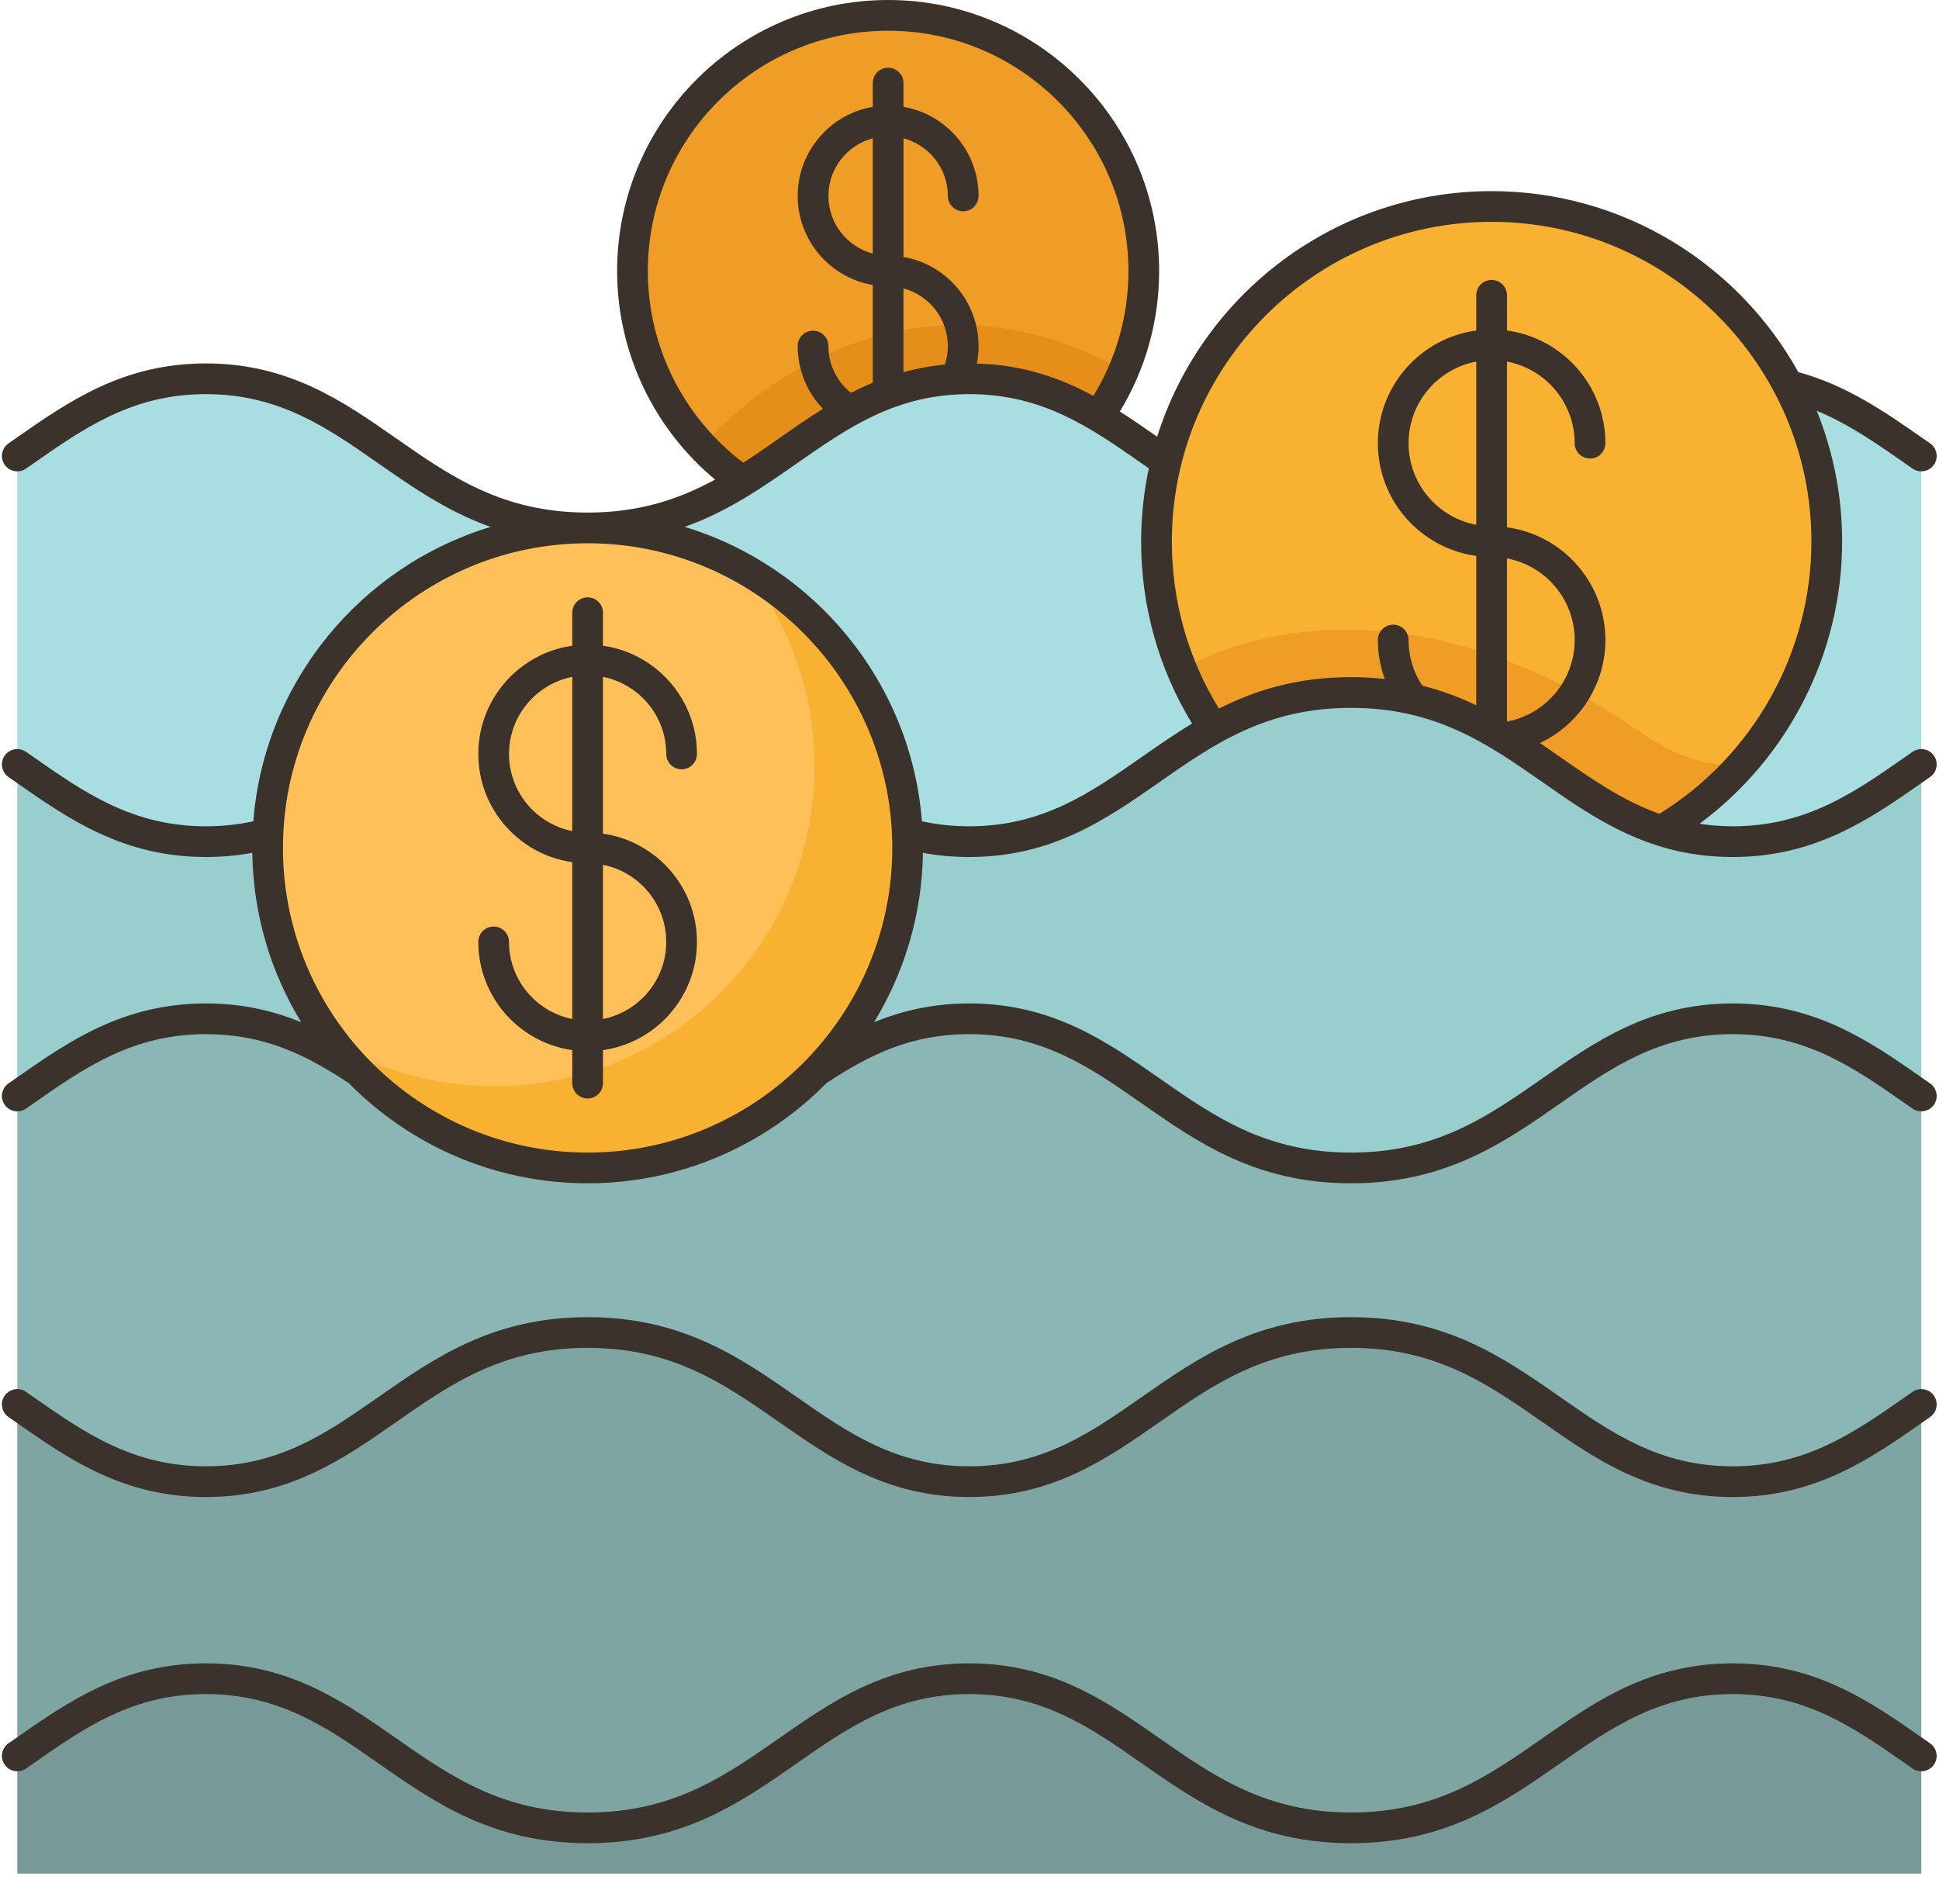 <?xml version="1.0" encoding="UTF-8"?><svg xmlns="http://www.w3.org/2000/svg" xmlns:xlink="http://www.w3.org/1999/xlink" height="496.1" preserveAspectRatio="xMidYMid meet" version="1.0" viewBox="-0.5 0.0 505.1 496.1" width="505.1" zoomAndPan="magnify"><g><g><g id="change1_1"><path d="M4,365.865v91.57c153.595,34.382,329.632,38.65,495.99,0v-91.57 C326.769,314.974,161.439,314.974,4,365.865z" fill="#7fa5a3"/></g><g id="change2_1"><path d="M212.41,278.935H92.73C61.469,234.614,12.06,242.33,4,285.515v80.35 c14.28,9.94,27.83,20.12,49.15,20.12c41.66,0,53.63-38.85,99.42-38.85c45.8,0,57.77,38.85,99.43,38.85 c41.66,0,53.62-38.85,99.42-38.85c45.8,0,57.76,38.85,99.42,38.85c21.33,0,34.87-10.18,49.15-20.12v-80.35 C426.038,206.12,255.129,205.411,212.41,278.935z" fill="#8ab7b6"/></g><g id="change3_1"><path d="M432.26,216.395c-12.874-52.771-99.548-70.543-116.62-26.53c-20.78,11.5-35.37,29.39-63.64,29.39 c-5.92,0-11.24-0.78-16.15-2.13l-23.44,61.81c11.17-7.4,23.03-13.53,39.59-13.53c41.66,0,53.62,38.85,99.42,38.85 c45.8,0,57.76-38.85,99.42-38.85c21.33,0,34.87,10.18,49.15,20.11v-86.37L432.26,216.395z" fill="#99cece"/></g><g id="change3_2"><path d="M69.3,217.125L4,199.145v86.37c14.28-9.93,27.83-20.11,49.15-20.11c16.55,0,28.42,6.13,39.58,13.53 L69.3,217.125z" fill="#99cece"/></g><g id="change4_1"><path d="M230.85,4.005c-36.78,0-66.59,29.81-66.59,66.59c0,22.7,11.36,42.75,28.7,54.77l92.68-16.9 c7.45-10.75,11.81-23.8,11.81-37.87C297.45,33.815,267.63,4.005,230.85,4.005z" fill="#ef9d26"/></g><g id="change5_1"><path d="M303.27,120.255h-0.01c-5.87-4.04-11.55-8.21-17.62-11.79c-9.51-5.61-19.98-9.79-33.64-9.79 c-1.22,0-2.42,0.03-3.59,0.1c-6.5,0.36-12.26,1.68-17.56,3.64c-3.48,1.29-6.76,2.85-9.92,4.59h-0.01 c-9.72,5.35-18.29,12.39-27.96,18.36c-10.96,6.77-23.32,12.16-40.39,12.16l83.28,79.6c4.91,1.35,10.23,2.13,16.15,2.13 c28.27,0,42.86-17.89,63.64-29.39L303.27,120.255z" fill="#a8dee1"/></g><g id="change5_2"><path d="M53.15,98.675c-21.32,0-34.87,10.18-49.15,20.11v80.36c14.28,9.93,27.83,20.11,49.15,20.11 c5.92,0,11.24-0.78,16.15-2.13l83.27-79.6C106.78,137.525,94.81,98.675,53.15,98.675z" fill="#a8dee1"/></g><g id="change6_1"><path d="M499.99,457.435v30.65H4v-30.65c14.28-9.94,27.83-20.12,49.15-20.12 c41.66,0,53.63,38.85,99.42,38.85c45.8,0,57.77-38.85,99.43-38.85s53.62,38.85,99.42,38.85s57.76-38.85,99.42-38.85 C472.17,437.315,485.71,447.495,499.99,457.435z" fill="#779997"/></g><g id="change5_3"><path d="M465.3,100.365l-0.01,0.01l-33.03,116.02c5.57,1.79,11.66,2.86,18.58,2.86 c21.33,0,34.87-10.18,49.15-20.11v-80.36C489.23,111.295,478.88,103.665,465.3,100.365z" fill="#a8dee1"/></g><g id="change7_1"><path d="M465.29,100.375c-14.62-27.7-43.72-46.58-77.23-46.58c-41.04,0-75.45,28.3-84.79,66.46 c-1.64,6.68-2.51,13.66-2.51,20.84c0,18.06,5.48,34.85,14.88,48.77c9.84-5.45,21.06-9.46,35.78-9.46c15.15,0,26.6,4.25,36.64,9.94 c1.06,0.6,2.1,1.21,3.12,1.83c13.85,8.45,25.36,19.18,41.08,24.22c25.79-15.17,43.1-43.21,43.1-75.3 C475.36,126.385,471.72,112.535,465.29,100.375z" fill="#f9b132"/></g><g id="change8_1"><path d="M235.85,217.125c-1.97-44.29-38.5-79.6-83.28-79.6c-44.78,0-81.3,35.31-83.27,79.6 c-0.06,1.25-0.09,2.51-0.09,3.77c0,22.56,8.96,43.03,23.52,58.04c15.15,15.62,36.36,25.32,59.84,25.32s44.69-9.7,59.84-25.32 c14.57-15.01,23.53-35.48,23.53-58.04C235.94,219.635,235.91,218.375,235.85,217.125z" fill="#ffc05a"/></g><g id="change7_2"><path d="M152.57,279.395c13.68-4.15,25.86-11.72,35.56-21.72c14.57-15.01,23.53-35.48,23.53-58.04 c0-1.26-0.03-2.52-0.09-3.77c-0.79-17.72-7.11-34-17.28-47.16c23.88,13.83,40.26,39.16,41.56,68.42c0.06,1.25,0.09,2.51,0.09,3.77 c0,22.56-8.96,43.03-23.53,58.04c-15.15,15.62-36.36,25.32-59.84,25.32s-44.69-9.7-59.84-25.32c-2.18-2.25-4.24-4.62-6.16-7.11 c12.27,7.1,26.52,11.17,41.72,11.17C136.74,282.995,144.89,281.735,152.57,279.395z" fill="#f9b132"/></g><g id="change9_1"><path d="M249.62,84.655c-6.66-0.04-12.93,0.77-18.77,2.15c-7.07,1.68-13.5,4.2-19.2,7.08 c-18.14,9.15-28.86,21.89-29.26,22.37c3.18,3.39,6.73,6.45,10.57,9.11c9.67-5.97,18.24-13.01,27.96-18.36h0.01 c3.16-1.74,6.44-3.3,9.92-4.59c5.3-1.96,11.06-3.28,17.56-3.64c1.17-0.07,2.37-0.1,3.59-0.1c13.66,0,24.13,4.18,33.64,9.79 c2.59-3.74,4.81-7.76,6.6-12h-0.01C276.82,88.005,262.5,84.745,249.62,84.655z" fill="#e58e1a"/></g><g id="change4_2"><path d="M426.31,190.345c-5.64-3.85-11.14-7.19-16.49-10.06c-7.57-4.07-14.84-7.22-21.76-9.62 c-9.09-3.14-17.58-4.98-25.39-5.9c-34.22-4.03-55.3,9.68-55.3,9.68l-0.01,0.01c2.25,5.44,5.03,10.6,8.28,15.41 c9.84-5.45,21.06-9.46,35.78-9.46c5.92,0,11.26,0.65,16.18,1.78c7.69,1.76,14.34,4.69,20.46,8.16c1.06,0.6,2.1,1.21,3.12,1.83 c13.85,8.45,25.36,19.18,41.08,24.22c7.88-4.64,14.96-10.47,20.99-17.25C439.23,200.635,426.31,190.345,426.31,190.345z" fill="#ef9d26"/></g></g><g id="change10_1"><path d="M0.717,363.585c1.261-1.813,3.755-2.261,5.568-0.999l1.98,1.381 c13.27,9.266,25.805,18.018,44.885,18.018c19.08,0,31.614-8.752,44.884-18.018c14.671-10.243,29.842-20.836,54.54-20.836 s39.869,10.593,54.54,20.836c13.27,9.266,25.804,18.018,44.884,18.018c19.08,0,31.614-8.752,44.884-18.018 c14.671-10.243,29.841-20.836,54.54-20.836s39.869,10.593,54.54,20.836c13.27,9.266,25.804,18.018,44.884,18.018 s31.615-8.752,44.885-18.019l1.979-1.38c1.814-1.262,4.306-0.814,5.568,0.999s0.815,4.306-0.999,5.567l-1.969,1.373 c-13.701,9.566-27.869,19.459-49.465,19.459c-21.596,0-35.764-9.892-49.464-19.458c-14.285-9.975-27.778-19.396-49.959-19.396 s-35.674,9.421-49.959,19.396c-13.701,9.566-27.868,19.458-49.464,19.458s-35.763-9.892-49.463-19.458 c-14.286-9.975-27.778-19.396-49.96-19.396s-35.675,9.421-49.96,19.396c-13.701,9.566-27.868,19.458-49.464,19.458 c-21.597,0-35.764-9.892-49.465-19.458l-1.969-1.374C-0.098,367.891-0.545,365.398,0.717,363.585z M0.717,459.716 c1.262,1.813,3.755,2.261,5.568,0.999l1.982-1.382c13.27-9.265,25.803-18.016,44.882-18.016c19.08,0,31.614,8.752,44.884,18.017 c14.671,10.244,29.842,20.836,54.54,20.836s39.869-10.592,54.54-20.836c13.27-9.265,25.804-18.017,44.884-18.017 c19.08,0,31.614,8.752,44.884,18.017c14.671,10.244,29.841,20.836,54.54,20.836s39.869-10.592,54.54-20.836 c13.27-9.265,25.804-18.017,44.884-18.017c19.079,0,31.613,8.751,44.883,18.016l1.981,1.382c1.815,1.262,4.306,0.814,5.568-0.999 c1.261-1.813,0.814-4.306-0.999-5.567l-1.971-1.375c-13.701-9.565-27.867-19.456-49.463-19.456 c-21.596,0-35.764,9.892-49.464,19.457c-14.286,9.975-27.778,19.396-49.96,19.396s-35.674-9.421-49.96-19.396 c-13.7-9.565-27.868-19.457-49.464-19.457s-35.763,9.892-49.463,19.457c-14.286,9.975-27.778,19.396-49.96,19.396 s-35.675-9.421-49.96-19.396c-13.701-9.565-27.868-19.457-49.464-19.457c-21.596,0-35.762,9.891-49.462,19.456l-1.972,1.375 C-0.097,455.41-0.545,457.902,0.717,459.716z M77.96,266.295c-7.88-12.902-12.504-27.997-12.735-44.136 c-3.917,0.733-7.902,1.097-12.076,1.097c-21.596,0-35.763-9.892-49.463-19.457l-1.971-1.374c-1.813-1.262-2.26-3.755-0.999-5.568 c1.262-1.813,3.755-2.26,5.568-0.999l1.981,1.382c13.27,9.265,25.804,18.017,44.884,18.017c4.291,0,8.347-0.434,12.336-1.313 c2.872-36.318,28.05-66.453,61.799-76.678c-11.274-4.029-20.356-10.363-29.251-16.573c-13.27-9.265-25.804-18.017-44.884-18.017 s-31.614,8.751-44.884,18.017l-1.981,1.382c-1.813,1.261-4.307,0.814-5.568-0.999c-1.262-1.813-0.814-4.307,0.999-5.568 l1.971-1.374c13.7-9.565,27.867-19.457,49.463-19.457s35.763,9.892,49.464,19.458c14.285,9.974,27.778,19.395,49.96,19.395 c13.612,0,23.947-3.555,33.206-8.601c-16.081-13.357-25.523-33.243-25.523-54.331C160.257,31.669,191.926,0,230.852,0 c38.927,0,70.596,31.669,70.596,70.596c0,13.02-3.533,25.584-10.232,36.602c3.328,2.117,6.539,4.349,9.72,6.57 c11.642-37.037,46.295-63.977,87.125-63.977c34.337,0,64.302,19.056,79.89,47.145c12.657,3.458,22.673,10.435,32.362,17.2 l1.966,1.372c1.813,1.262,2.26,3.754,0.999,5.568c-0.777,1.117-2.021,1.716-3.287,1.716c-0.789,0-1.585-0.232-2.281-0.717 l-1.977-1.378c-7.518-5.249-14.721-10.272-22.971-13.678c4.254,10.535,6.602,22.036,6.602,34.077 c0,29.039-14.033,56.411-37.156,73.507c2.737,0.411,5.596,0.655,8.636,0.655c19.08,0,31.614-8.751,44.884-18.017l1.98-1.381 c1.814-1.263,4.306-0.815,5.568,0.999c1.261,1.813,0.814,4.307-0.999,5.568l-1.97,1.374c-13.701,9.566-27.868,19.458-49.464,19.458 s-35.764-9.892-49.464-19.458c-14.286-9.974-27.778-19.395-49.96-19.395s-35.674,9.421-49.96,19.395 c-13.7,9.566-27.868,19.458-49.464,19.458c-4.173,0-8.159-0.364-12.076-1.096c-0.231,16.138-4.854,31.232-12.734,44.133 c7.158-2.935,15.242-4.891,24.809-4.891c21.596,0,35.764,9.892,49.464,19.458c14.285,9.975,27.778,19.396,49.959,19.396 s35.674-9.421,49.959-19.396c13.701-9.566,27.868-19.458,49.464-19.458c21.597,0,35.764,9.893,49.465,19.459l1.969,1.373 c1.813,1.262,2.26,3.755,0.999,5.567c-1.261,1.813-3.754,2.261-5.568,0.999l-1.979-1.38c-13.271-9.267-25.805-18.019-44.885-18.019 s-31.614,8.752-44.884,18.018c-14.671,10.243-29.841,20.836-54.54,20.836s-39.869-10.593-54.54-20.836 c-13.27-9.266-25.804-18.018-44.884-18.018c-14.848,0-25.619,5.096-37.205,12.753c-15.856,16.1-37.89,26.1-62.218,26.1 c-24.329,0-46.363-10-62.219-26.1c-11.59-7.657-22.366-12.753-37.205-12.753c-19.08,0-31.615,8.752-44.885,18.018l-1.98,1.381 c-0.696,0.484-1.493,0.717-2.281,0.717c-1.265,0-2.509-0.599-3.287-1.716c-1.262-1.813-0.815-4.306,0.999-5.567l1.969-1.374 c13.701-9.566,27.868-19.458,49.465-19.458C62.714,261.402,70.799,263.359,77.96,266.295z M384.061,94.199 c-10.025,1.882-17.636,10.696-17.636,21.259s7.611,19.377,17.636,21.259V94.199z M392.061,187.975 c10.136-1.895,17.636-10.797,17.636-21.245c0-10.563-7.611-19.377-17.636-21.259V187.975z M304.758,141.094 c0,15.47,4.231,30.43,12.256,43.502c9.509-4.8,20.433-8.193,34.407-8.193c3.077,0,6.006,0.165,8.804,0.472 c-1.174-3.219-1.8-6.632-1.8-10.146c0-2.209,1.791-4,4-4s4,1.791,4,4c0,4.282,1.241,8.365,3.578,11.897 c5.086,1.276,9.725,3.034,14.058,5.1v-38.911c-14.455-1.96-25.636-14.374-25.636-29.358s11.18-27.398,25.636-29.358v-9.176 c0-2.209,1.791-4,4-4s4,1.791,4,4V86.1c14.455,1.96,25.636,14.374,25.636,29.358c0,2.209-1.791,4-4,4s-4-1.791-4-4 c0-10.563-7.611-19.377-17.636-21.259v43.172c14.455,1.96,25.636,14.374,25.636,29.358c0,11.735-6.905,22.061-17.048,26.831 c1.788,1.219,3.553,2.451,5.311,3.678c8.3,5.795,16.312,11.389,25.818,14.767c24.46-15.12,39.585-42.117,39.585-70.912 c0-45.934-37.37-83.303-83.303-83.303S304.758,95.16,304.758,141.094z M193.116,120.533c3.167-2.046,6.275-4.206,9.418-6.401 c3.704-2.586,7.443-5.194,11.353-7.626c-4.196-4.33-6.589-10.128-6.589-16.355c0-2.209,1.791-4,4-4s4,1.791,4,4 c0,4.82,2.173,9.251,5.89,12.188c1.834-0.943,3.72-1.827,5.665-2.637V74.249c-11.089-1.906-19.555-11.584-19.555-23.208 s8.466-21.303,19.555-23.208v-6.186c0-2.209,1.791-4,4-4s4,1.791,4,4v6.186c11.089,1.906,19.555,11.584,19.555,23.208 c0,2.209-1.791,4-4,4s-4-1.791-4-4c0-7.192-4.914-13.243-11.555-15.015v30.916c11.089,1.906,19.555,11.584,19.555,23.208 c0,1.546-0.155,3.065-0.446,4.552c12.056,0.339,21.742,3.777,30.365,8.429c5.972-9.786,9.121-20.957,9.121-32.536 C293.448,36.081,265.368,8,230.852,8c-34.515,0-62.595,28.081-62.595,62.596C168.257,90.246,177.505,108.717,193.116,120.533z M226.852,36.026c-6.642,1.772-11.555,7.822-11.555,15.015s4.914,13.243,11.555,15.015V36.026z M234.852,96.943 c3.384-0.927,6.962-1.606,10.781-1.967c0.506-1.547,0.774-3.161,0.774-4.825c0-7.192-4.914-13.243-11.555-15.015V96.943z M177.863,137.264c33.749,10.225,58.927,40.361,61.798,76.679c3.989,0.879,8.045,1.313,12.336,1.313 c19.08,0,31.614-8.751,44.884-18.017c4.264-2.977,8.572-5.982,13.141-8.749c-8.684-14.263-13.265-30.555-13.265-47.396 c0-6.545,0.698-12.93,2.013-19.088c-0.677-0.471-1.358-0.941-2.031-1.412c-13.198-9.215-25.664-17.919-44.743-17.919 c-19.08,0-31.614,8.751-44.884,18.017C198.219,126.902,189.136,133.236,177.863,137.264z M73.209,220.892 c0,43.762,35.603,79.364,79.364,79.364c43.761,0,79.364-35.603,79.364-79.364s-35.603-79.364-79.364-79.364 C108.812,141.527,73.209,177.13,73.209,220.892z M148.574,265.451v-40.846c-13.816-1.951-24.479-13.847-24.479-28.193 s10.664-26.241,24.479-28.193v-8.603c0-2.209,1.791-4,4-4s4,1.791,4,4v8.603c13.816,1.951,24.479,13.847,24.479,28.193 c0,2.209-1.791,4-4,4s-4-1.791-4-4c0-9.923-7.096-18.215-16.479-20.081v40.847c13.816,1.951,24.479,13.847,24.479,28.192 c0,14.346-10.663,26.242-24.479,28.193v8.603c0,2.209-1.791,4-4,4s-4-1.791-4-4v-8.603c-13.816-1.951-24.479-13.847-24.479-28.193 c0-2.209,1.791-4,4-4s4,1.791,4,4C132.094,255.293,139.19,263.585,148.574,265.451z M156.574,225.29v40.162 c9.383-1.866,16.479-10.158,16.479-20.081S165.956,227.156,156.574,225.29z M148.574,216.493v-40.162 c-9.383,1.866-16.479,10.158-16.479,20.081C132.094,206.335,139.19,214.627,148.574,216.493z" fill="#3a322b"/></g></g></svg>